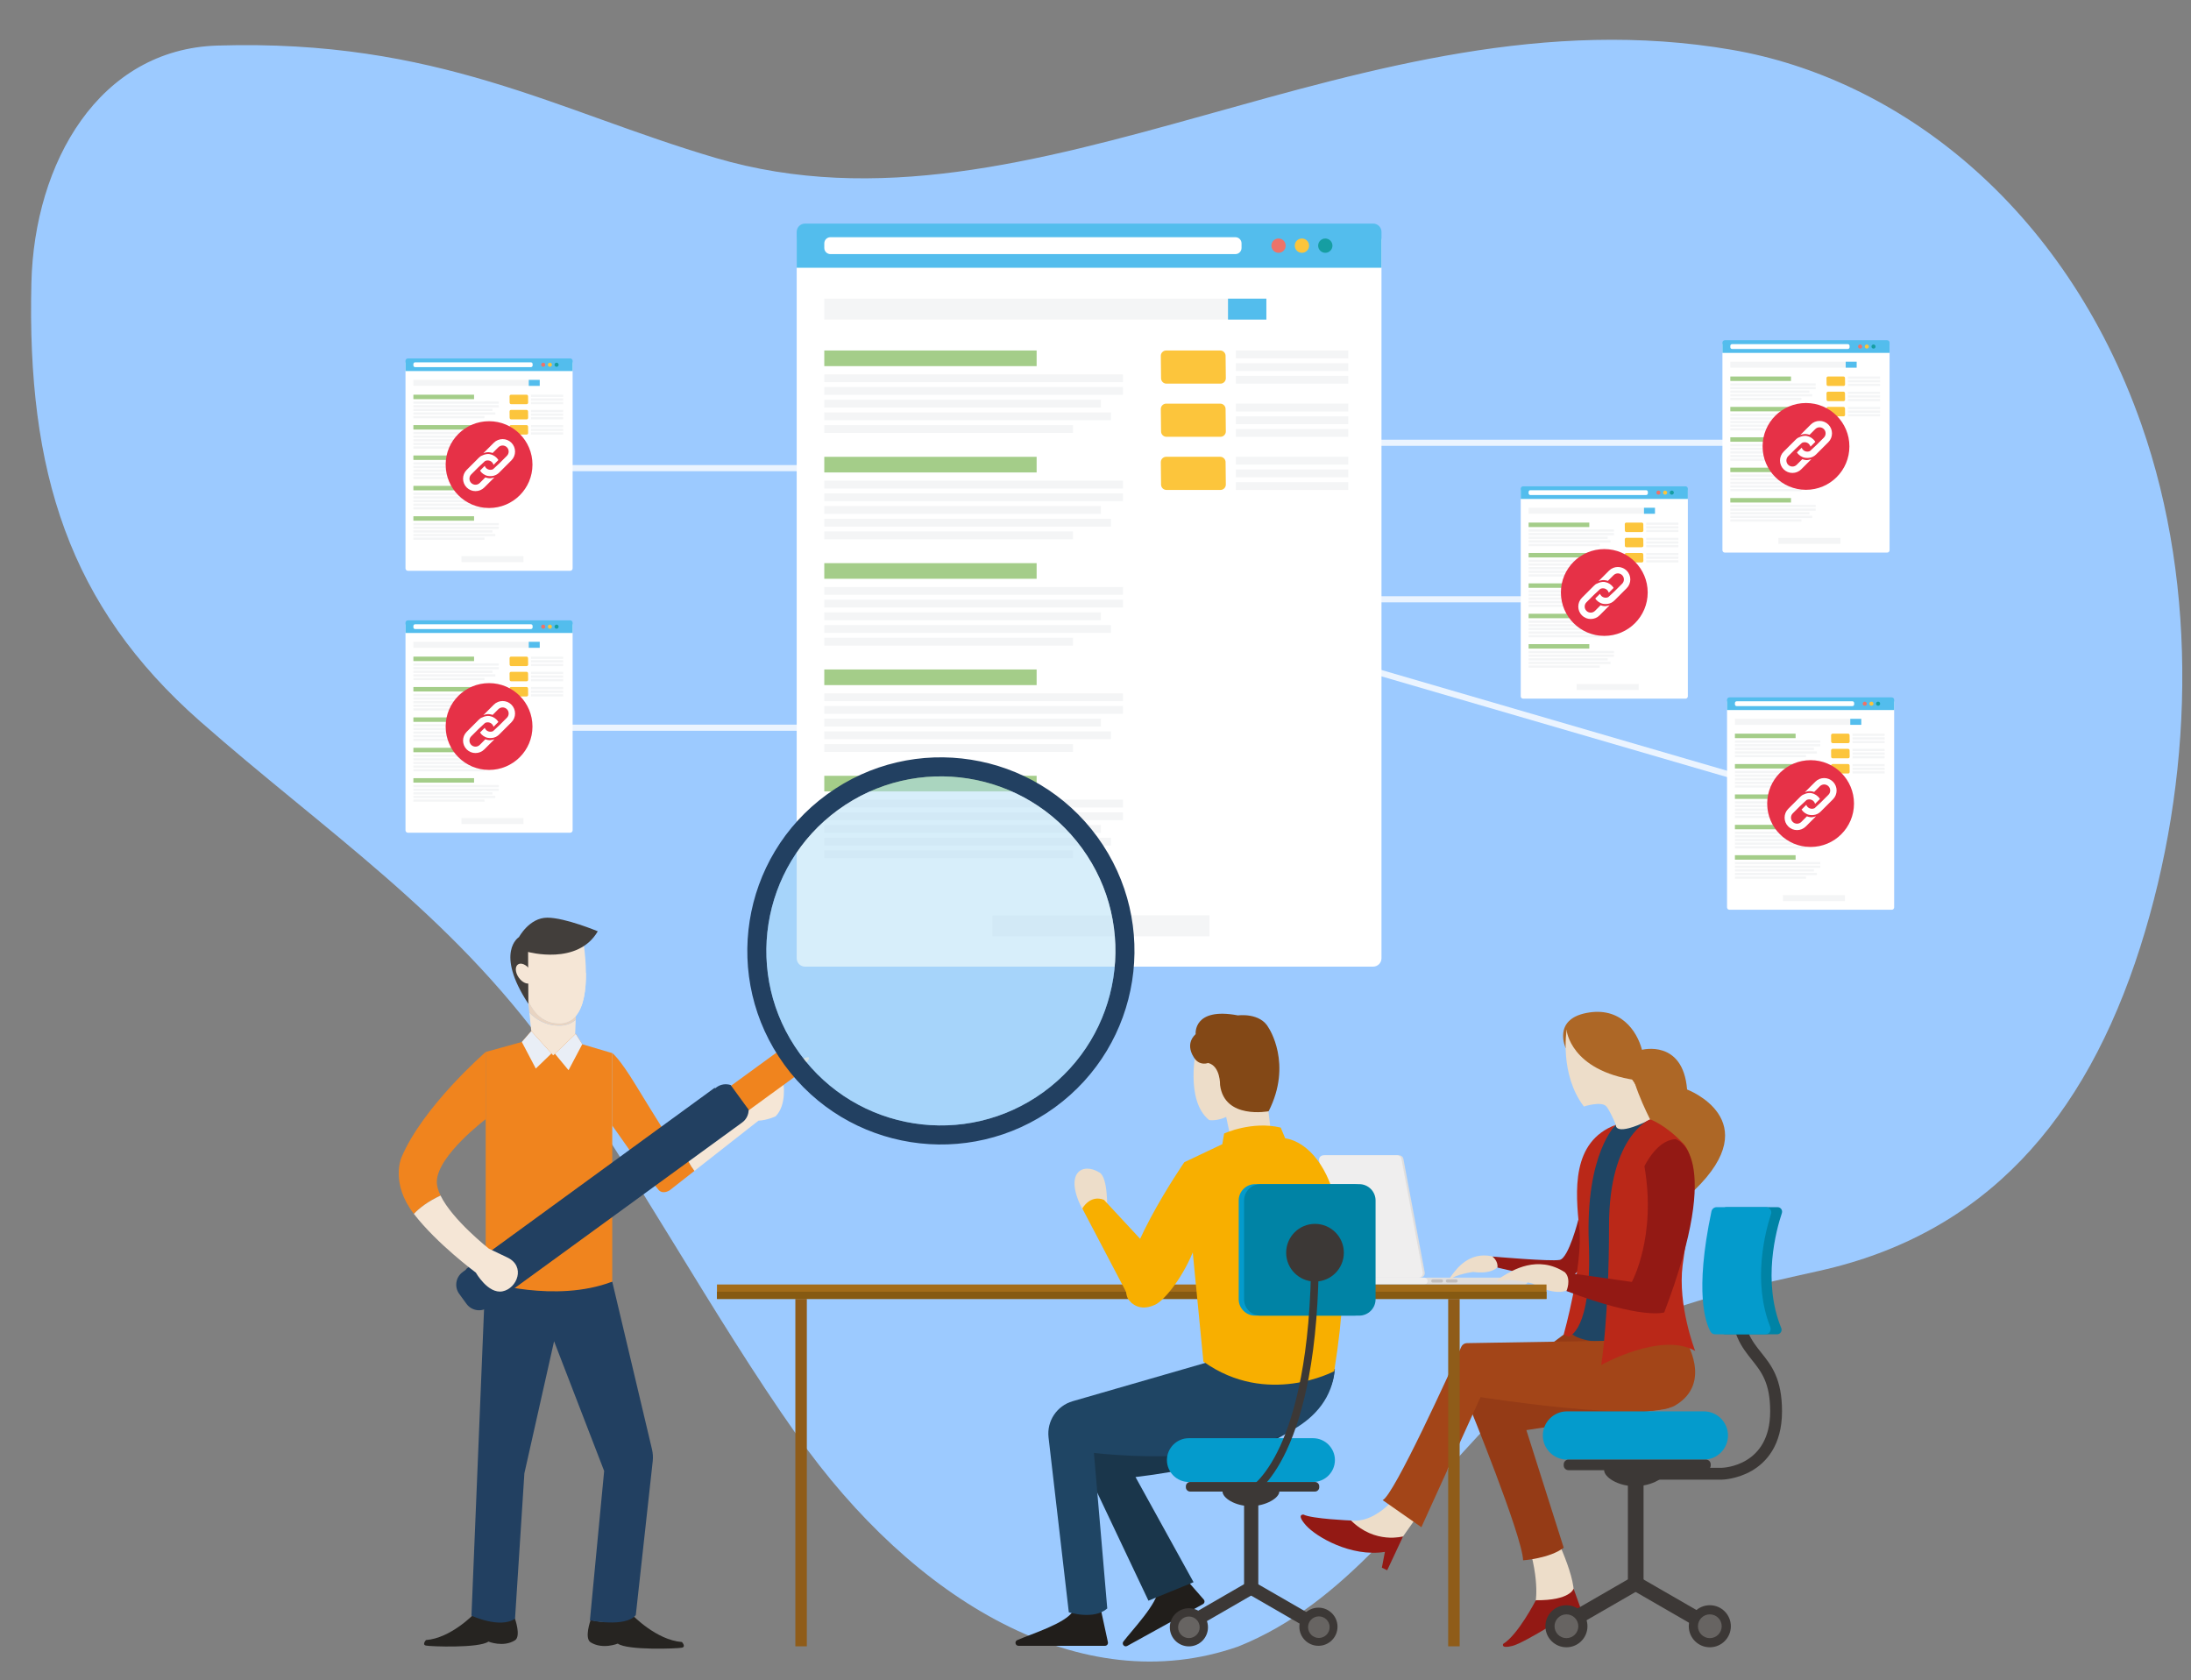 <?xml version="1.0" encoding="utf-8"?>
<!-- Generator: Adobe Illustrator 16.0.0, SVG Export Plug-In . SVG Version: 6.00 Build 0)  -->
<!DOCTYPE svg PUBLIC "-//W3C//DTD SVG 1.1//EN" "http://www.w3.org/Graphics/SVG/1.1/DTD/svg11.dtd">
<svg version="1.1" id="Calque_1" xmlns="http://www.w3.org/2000/svg" xmlns:xlink="http://www.w3.org/1999/xlink" x="0px" y="0px"
	 width="605px" height="464px" viewBox="0 0 605 464" enable-background="new 0 0 605 464" xml:space="preserve">
<rect x="0" y="0" width="605" height="464" fill="#808080" stroke="none"/>
<path fill="#9CCAFF" d="M220.051,396.313c-23.758-33.682-43.8-71.689-68.064-105.502c-27.602-38.463-62.479-61.487-96.72-91.619
	c-36.279-31.924-47.84-68.88-46.598-121.08C9.46,44.802,27.422,13.579,60.012,12.581c60.942-1.866,93.649,18.068,137.612,31.028
	c88.278,26.027,178.171-47.504,280.559-29.862c45.77,7.887,91.77,42.712,113.085,103.361c15.999,45.516,14.282,98.697-0.273,144.378
	c-15.256,47.878-42.845,79.268-88.69,89.455c-34.158,7.591-63.82,14.292-90.079,41.256c-22.305,22.906-40.563,50.562-70.309,62.468
	C298.641,469.838,252.212,441.906,220.051,396.313z"/>
<g>
	<g opacity="0.8">
		<g>
			<defs>
				<rect id="SVGID_1_" x="133.775" y="128.429" width="110.362" height="1.694"/>
			</defs>
			<clipPath id="SVGID_2_">
				<use xlink:href="#SVGID_1_"  overflow="visible"/>
			</clipPath>
			<rect x="133.775" y="128.429" clip-path="url(#SVGID_2_)" fill="#FFFFFF" width="110.361" height="1.694"/>
		</g>
	</g>
	<g opacity="0.8">
		<g>
			<defs>
				<rect id="SVGID_3_" x="133.775" y="200.104" width="110.362" height="1.695"/>
			</defs>
			<clipPath id="SVGID_4_">
				<use xlink:href="#SVGID_3_"  overflow="visible"/>
			</clipPath>
			<rect x="133.775" y="200.105" clip-path="url(#SVGID_4_)" fill="#FFFFFF" width="110.361" height="1.694"/>
		</g>
	</g>
	<g opacity="0.8">
		<g>
			<defs>
				<rect id="SVGID_5_" x="365.287" y="164.637" width="70.087" height="1.694"/>
			</defs>
			<clipPath id="SVGID_6_">
				<use xlink:href="#SVGID_5_"  overflow="visible"/>
			</clipPath>
			<rect x="365.287" y="164.637" clip-path="url(#SVGID_6_)" fill="#FFFFFF" width="70.086" height="1.694"/>
		</g>
	</g>
	<g opacity="0.8">
		<g>
			<polygon fill="#FFFFFF" points="501.806,221.849 373.34,184.401 373.669,182.74 502.134,220.187 			"/>
		</g>
	</g>
	<g opacity="0.8">
		<g>
			<defs>
				<rect id="SVGID_7_" x="365.287" y="121.424" width="132.133" height="1.694"/>
			</defs>
			<clipPath id="SVGID_8_">
				<use xlink:href="#SVGID_7_"  overflow="visible"/>
			</clipPath>
			<rect x="365.287" y="121.424" clip-path="url(#SVGID_8_)" fill="#FFFFFF" width="132.132" height="1.693"/>
		</g>
	</g>
	<path fill="#FFFFFF" d="M381.469,66.349V264.62c0,1.271-1.033,2.305-2.307,2.305H222.297c-1.273,0-2.307-1.034-2.307-2.305V66.349
		c0-1.274,1.034-2.307,2.307-2.307h156.865C380.436,64.042,381.469,65.075,381.469,66.349"/>
	<path fill="#53BDED" d="M381.469,64.042v9.894H219.99v-9.894c0-1.274,1.034-2.306,2.307-2.306h156.865
		C380.436,61.736,381.469,62.768,381.469,64.042"/>
	<path fill="#FFFFFF" d="M342.825,67.196v1.281c0,0.93-0.761,1.691-1.691,1.691H229.303c-0.93,0-1.691-0.761-1.691-1.691v-1.281
		c0-0.931,0.762-1.692,1.691-1.692h111.831C342.064,65.504,342.825,66.265,342.825,67.196"/>
	<path fill="#ED7369" d="M355.017,67.836c0,1.091-0.884,1.975-1.975,1.975s-1.976-0.884-1.976-1.975
		c0-1.092,0.885-1.976,1.976-1.976S355.017,66.745,355.017,67.836"/>
	<path fill="#FCC53C" d="M361.474,67.836c0,1.091-0.884,1.975-1.976,1.975s-1.976-0.884-1.976-1.975
		c0-1.092,0.884-1.976,1.976-1.976S361.474,66.745,361.474,67.836"/>
	<path fill="#169EA2" d="M367.931,67.836c0,1.091-0.884,1.975-1.976,1.975c-1.09,0-1.976-0.884-1.976-1.975
		c0-1.092,0.885-1.976,1.976-1.976C367.046,65.86,367.931,66.745,367.931,67.836"/>
	<rect x="227.611" y="82.472" fill="#F4F5F6" width="122.069" height="5.776"/>
	<rect x="274.033" y="252.769" fill="#F4F5F6" width="59.944" height="5.775"/>
	<rect x="227.611" y="96.785" fill="#A4CD89" width="58.635" height="4.316"/>
	<rect x="227.611" y="103.375" fill="#F4F5F6" width="82.458" height="2.159"/>
	<rect x="227.611" y="106.879" fill="#F4F5F6" width="82.458" height="2.157"/>
	<rect x="227.611" y="110.382" fill="#F4F5F6" width="76.393" height="2.159"/>
	<rect x="227.611" y="113.886" fill="#F4F5F6" width="79.154" height="2.159"/>
	<rect x="227.611" y="117.391" fill="#F4F5F6" width="68.677" height="2.158"/>
	<rect x="227.611" y="126.145" fill="#A4CD89" width="58.635" height="4.318"/>
	<rect x="227.611" y="132.735" fill="#F4F5F6" width="82.458" height="2.158"/>
	<rect x="227.611" y="136.239" fill="#F4F5F6" width="82.458" height="2.159"/>
	<rect x="227.611" y="139.743" fill="#F4F5F6" width="76.393" height="2.159"/>
	<rect x="227.611" y="143.247" fill="#F4F5F6" width="79.154" height="2.158"/>
	<rect x="227.611" y="146.75" fill="#F4F5F6" width="68.677" height="2.158"/>
	<rect x="227.611" y="155.506" fill="#A4CD89" width="58.635" height="4.316"/>
	<rect x="227.611" y="162.096" fill="#F4F5F6" width="82.458" height="2.158"/>
	<rect x="227.611" y="165.6" fill="#F4F5F6" width="82.458" height="2.159"/>
	<rect x="227.611" y="169.104" fill="#F4F5F6" width="76.393" height="2.158"/>
	<rect x="227.611" y="172.607" fill="#F4F5F6" width="79.154" height="2.158"/>
	<rect x="227.611" y="176.111" fill="#F4F5F6" width="68.677" height="2.158"/>
	<rect x="227.611" y="184.867" fill="#A4CD89" width="58.635" height="4.316"/>
	<rect x="227.611" y="191.457" fill="#F4F5F6" width="82.458" height="2.158"/>
	<rect x="227.611" y="194.96" fill="#F4F5F6" width="82.458" height="2.158"/>
	<rect x="227.611" y="198.464" fill="#F4F5F6" width="76.393" height="2.159"/>
	<rect x="227.611" y="201.968" fill="#F4F5F6" width="79.154" height="2.158"/>
	<rect x="227.611" y="205.472" fill="#F4F5F6" width="68.677" height="2.158"/>
	<rect x="227.611" y="214.228" fill="#A4CD89" width="58.635" height="4.316"/>
	<rect x="227.611" y="220.816" fill="#F4F5F6" width="82.458" height="2.159"/>
	<rect x="227.611" y="224.322" fill="#F4F5F6" width="82.458" height="2.157"/>
	<rect x="227.611" y="227.826" fill="#F4F5F6" width="76.393" height="2.156"/>
	<rect x="227.611" y="231.329" fill="#F4F5F6" width="79.154" height="2.158"/>
	<rect x="227.611" y="234.833" fill="#F4F5F6" width="68.677" height="2.158"/>
	<path fill="#F4F5F6" d="M349.681,88.249H227.611H349.681z"/>
	<rect x="339.089" y="82.472" fill="#53BDED" width="10.592" height="5.776"/>
	<rect x="341.253" y="96.785" fill="#F4F5F6" width="31.049" height="2.158"/>
	<rect x="341.253" y="100.289" fill="#F4F5F6" width="31.049" height="2.158"/>
	<rect x="341.253" y="103.793" fill="#F4F5F6" width="31.049" height="2.158"/>
	<path fill="#FCC53C" d="M337.007,105.938h-14.918c-0.819,0-1.483-0.664-1.483-1.484l-0.071-6.185c0-0.819,0.665-1.483,1.484-1.483
		h14.917c0.82,0,1.484,0.665,1.484,1.483l0.07,6.185C338.491,105.273,337.826,105.938,337.007,105.938"/>
	<rect x="341.253" y="111.461" fill="#F4F5F6" width="31.049" height="2.158"/>
	<rect x="341.253" y="114.965" fill="#F4F5F6" width="31.049" height="2.159"/>
	<rect x="341.253" y="118.469" fill="#F4F5F6" width="31.049" height="2.159"/>
	<path fill="#FCC53C" d="M337.007,120.614h-14.918c-0.819,0-1.483-0.665-1.483-1.483l-0.071-6.186c0-0.819,0.665-1.483,1.484-1.483
		h14.917c0.82,0,1.484,0.664,1.484,1.483l0.07,6.186C338.491,119.949,337.826,120.614,337.007,120.614"/>
	<rect x="341.253" y="126.138" fill="#F4F5F6" width="31.049" height="2.158"/>
	<rect x="341.253" y="129.642" fill="#F4F5F6" width="31.049" height="2.159"/>
	<rect x="341.253" y="133.146" fill="#F4F5F6" width="31.049" height="2.159"/>
	<path fill="#FCC53C" d="M337.007,135.291h-14.918c-0.819,0-1.483-0.665-1.483-1.484l-0.071-6.185c0-0.82,0.665-1.484,1.484-1.484
		h14.917c0.82,0,1.484,0.664,1.484,1.484l0.07,6.185C338.491,134.626,337.826,135.291,337.007,135.291"/>
	<path fill="#FFFFFF" d="M158.118,100.294v56.663c0,0.363-0.295,0.66-0.659,0.66h-44.83c-0.364,0-0.66-0.296-0.66-0.66v-56.663
		c0-0.364,0.296-0.659,0.66-0.659h44.83C157.823,99.635,158.118,99.93,158.118,100.294"/>
	<path fill="#53BDED" d="M158.118,99.635v2.828H111.97v-2.828c0-0.364,0.296-0.659,0.66-0.659h44.83
		C157.823,98.976,158.118,99.271,158.118,99.635"/>
	<path fill="#FFFFFF" d="M147.074,100.537v0.366c0,0.266-0.217,0.483-0.483,0.483h-31.958c-0.266,0-0.484-0.217-0.484-0.483v-0.366
		c0-0.266,0.218-0.484,0.484-0.484h31.958C146.857,100.053,147.074,100.271,147.074,100.537"/>
	<path fill="#ED7369" d="M150.559,100.719c0,0.313-0.252,0.565-0.564,0.565c-0.312,0-0.564-0.252-0.564-0.565
		c0-0.312,0.252-0.564,0.564-0.564C150.307,100.155,150.559,100.407,150.559,100.719"/>
	<path fill="#FCC53C" d="M152.404,100.719c0,0.313-0.253,0.565-0.564,0.565c-0.313,0-0.564-0.252-0.564-0.565
		c0-0.312,0.252-0.564,0.564-0.564C152.151,100.155,152.404,100.407,152.404,100.719"/>
	<path fill="#169EA2" d="M154.25,100.719c0,0.313-0.252,0.565-0.564,0.565s-0.564-0.252-0.564-0.565
		c0-0.312,0.252-0.564,0.564-0.564S154.25,100.407,154.25,100.719"/>
	<rect x="114.148" y="104.902" fill="#F4F5F6" width="34.886" height="1.651"/>
	<rect x="127.415" y="153.57" fill="#F4F5F6" width="17.132" height="1.651"/>
	<rect x="114.148" y="108.993" fill="#A4CD89" width="16.757" height="1.234"/>
	<rect x="114.148" y="110.876" fill="#F4F5F6" width="23.565" height="0.617"/>
	<rect x="114.148" y="111.877" fill="#F4F5F6" width="23.565" height="0.616"/>
	<rect x="114.148" y="112.878" fill="#F4F5F6" width="21.833" height="0.618"/>
	<rect x="114.148" y="113.88" fill="#F4F5F6" width="22.622" height="0.617"/>
	<rect x="114.148" y="114.881" fill="#F4F5F6" width="19.627" height="0.617"/>
	<rect x="114.148" y="117.383" fill="#A4CD89" width="16.757" height="1.234"/>
	<rect x="114.148" y="119.267" fill="#F4F5F6" width="23.565" height="0.617"/>
	<rect x="114.148" y="120.268" fill="#F4F5F6" width="23.565" height="0.616"/>
	<rect x="114.148" y="121.269" fill="#F4F5F6" width="21.833" height="0.618"/>
	<rect x="114.148" y="122.271" fill="#F4F5F6" width="22.622" height="0.617"/>
	<rect x="114.148" y="123.272" fill="#F4F5F6" width="19.627" height="0.617"/>
	<rect x="114.148" y="125.774" fill="#A4CD89" width="16.757" height="1.234"/>
	<rect x="114.148" y="127.658" fill="#F4F5F6" width="23.565" height="0.616"/>
	<rect x="114.148" y="128.659" fill="#F4F5F6" width="23.565" height="0.616"/>
	<rect x="114.148" y="129.66" fill="#F4F5F6" width="21.833" height="0.617"/>
	<rect x="114.148" y="130.662" fill="#F4F5F6" width="22.622" height="0.617"/>
	<rect x="114.148" y="131.663" fill="#F4F5F6" width="19.627" height="0.617"/>
	<rect x="114.148" y="134.165" fill="#A4CD89" width="16.757" height="1.234"/>
	<rect x="114.148" y="136.048" fill="#F4F5F6" width="23.565" height="0.617"/>
	<rect x="114.148" y="137.05" fill="#F4F5F6" width="23.565" height="0.617"/>
	<rect x="114.148" y="138.05" fill="#F4F5F6" width="21.833" height="0.618"/>
	<rect x="114.148" y="139.052" fill="#F4F5F6" width="22.622" height="0.617"/>
	<rect x="114.148" y="140.054" fill="#F4F5F6" width="19.627" height="0.617"/>
	<rect x="114.148" y="142.556" fill="#A4CD89" width="16.757" height="1.234"/>
	<rect x="114.148" y="144.439" fill="#F4F5F6" width="23.565" height="0.617"/>
	<rect x="114.148" y="145.441" fill="#F4F5F6" width="23.565" height="0.616"/>
	<rect x="114.148" y="146.441" fill="#F4F5F6" width="21.833" height="0.618"/>
	<rect x="114.148" y="147.443" fill="#F4F5F6" width="22.622" height="0.617"/>
	<rect x="114.148" y="148.444" fill="#F4F5F6" width="19.627" height="0.617"/>
	<path fill="#F4F5F6" d="M149.034,106.553h-34.886H149.034z"/>
	<rect x="146.007" y="104.902" fill="#53BDED" width="3.027" height="1.651"/>
	<rect x="146.625" y="108.993" fill="#F4F5F6" width="8.873" height="0.617"/>
	<rect x="146.625" y="109.994" fill="#F4F5F6" width="8.873" height="0.617"/>
	<rect x="146.625" y="110.995" fill="#F4F5F6" width="8.873" height="0.617"/>
	<path fill="#FCC53C" d="M145.412,111.608h-4.263c-0.234,0-0.424-0.19-0.424-0.424l-0.02-1.768c0-0.234,0.189-0.424,0.423-0.424
		h4.264c0.234,0,0.423,0.19,0.423,0.424l0.021,1.768C145.836,111.418,145.646,111.608,145.412,111.608"/>
	<rect x="146.625" y="113.187" fill="#F4F5F6" width="8.873" height="0.617"/>
	<rect x="146.625" y="114.188" fill="#F4F5F6" width="8.873" height="0.616"/>
	<rect x="146.625" y="115.19" fill="#F4F5F6" width="8.873" height="0.617"/>
	<path fill="#FCC53C" d="M145.412,115.803h-4.263c-0.234,0-0.424-0.19-0.424-0.424l-0.02-1.768c0-0.234,0.189-0.424,0.423-0.424
		h4.264c0.234,0,0.423,0.19,0.423,0.424l0.021,1.768C145.836,115.613,145.646,115.803,145.412,115.803"/>
	<rect x="146.625" y="117.381" fill="#F4F5F6" width="8.873" height="0.617"/>
	<rect x="146.625" y="118.383" fill="#F4F5F6" width="8.873" height="0.616"/>
	<rect x="146.625" y="119.384" fill="#F4F5F6" width="8.873" height="0.617"/>
	<path fill="#FCC53C" d="M145.412,119.997h-4.263c-0.234,0-0.424-0.19-0.424-0.424l-0.02-1.767c0-0.234,0.189-0.424,0.423-0.424
		h4.264c0.234,0,0.423,0.19,0.423,0.424l0.021,1.767C145.836,119.807,145.646,119.997,145.412,119.997"/>
	<path fill="#E63147" d="M147.03,128.296c0,6.62-5.366,11.986-11.985,11.986c-6.619,0-11.985-5.367-11.985-11.986
		c0-6.619,5.366-11.984,11.985-11.984C141.664,116.312,147.03,121.677,147.03,128.296"/>
	<path fill="#FFFFFF" d="M140.084,121.505c-0.411-0.166-0.847-0.25-1.293-0.25c-0.446,0-0.881,0.084-1.292,0.25
		c-0.429,0.173-0.812,0.427-1.139,0.754l-2.9,2.899c1.222-0.491,2.01-0.24,2.573-0.072l1.577-1.577c0.651-0.651,1.711-0.651,2.361,0
		c0.651,0.651,0.651,1.71,0,2.361l-1.995,1.995l-1.812,1.692c-0.625,0.313-1.409,0.209-1.93-0.312
		c-0.175-0.175-0.303-0.38-0.384-0.599l-1.307,1.308c0.127,0.194,0.274,0.375,0.44,0.542c0.328,0.326,0.71,0.58,1.138,0.752
		c0.115,0.046,0.232,0.086,0.35,0.12c0,0,1.68,0.474,2.974-0.529c0.142-0.104,0.276-0.218,0.401-0.343l3.375-3.375
		c0.328-0.328,0.581-0.71,0.753-1.138c0.167-0.412,0.25-0.847,0.25-1.293c0-0.446-0.084-0.881-0.25-1.293
		c-0.172-0.428-0.426-0.811-0.753-1.138C140.896,121.932,140.513,121.678,140.084,121.505 M135.966,125.625
		c-0.115-0.046-0.232-0.086-0.351-0.12c-1.353-0.504-2.974,0.53-2.974,0.53c-0.141,0.104-0.274,0.218-0.4,0.343l-3.375,3.375
		c-0.328,0.327-0.582,0.71-0.754,1.137c-0.165,0.412-0.25,0.847-0.25,1.293c0,0.447,0.085,0.882,0.25,1.293
		c0.173,0.428,0.426,0.811,0.754,1.139c0.327,0.327,0.709,0.58,1.138,0.753c0.412,0.166,0.846,0.25,1.293,0.25
		c0.446,0,0.881-0.084,1.293-0.25c0.428-0.173,0.811-0.426,1.138-0.753l2.808-2.808c-0.629,0.146-1.166,0.505-2.516,0.014
		l-1.543,1.542c-0.651,0.651-1.71,0.651-2.361,0c-0.65-0.651-0.65-1.71,0-2.361l1.995-1.995l1.812-1.691
		c0.625-0.313,1.408-0.209,1.93,0.311c0.211,0.213,0.355,0.469,0.429,0.74l1.334-1.334c-0.143-0.238-0.315-0.457-0.513-0.656
		C136.776,126.051,136.394,125.797,135.966,125.625"/>
	<path fill="#FFFFFF" d="M158.118,172.621v56.662c0,0.364-0.295,0.66-0.659,0.66h-44.83c-0.364,0-0.66-0.296-0.66-0.66v-56.662
		c0-0.365,0.296-0.66,0.66-0.66h44.83C157.823,171.961,158.118,172.256,158.118,172.621"/>
	<path fill="#53BDED" d="M158.118,171.961v2.827H111.97v-2.827c0-0.364,0.296-0.659,0.66-0.659h44.83
		C157.823,171.302,158.118,171.598,158.118,171.961"/>
	<path fill="#FFFFFF" d="M147.074,172.863v0.366c0,0.266-0.217,0.483-0.483,0.483h-31.958c-0.266,0-0.484-0.218-0.484-0.483v-0.366
		c0-0.266,0.218-0.483,0.484-0.483h31.958C146.857,172.379,147.074,172.597,147.074,172.863"/>
	<path fill="#ED7369" d="M150.559,173.046c0,0.312-0.252,0.565-0.564,0.565c-0.312,0-0.564-0.253-0.564-0.565
		s0.252-0.565,0.564-0.565C150.307,172.48,150.559,172.734,150.559,173.046"/>
	<path fill="#FCC53C" d="M152.404,173.046c0,0.312-0.253,0.565-0.564,0.565c-0.313,0-0.564-0.253-0.564-0.565
		s0.252-0.565,0.564-0.565C152.151,172.48,152.404,172.734,152.404,173.046"/>
	<path fill="#169EA2" d="M154.25,173.046c0,0.312-0.252,0.565-0.564,0.565s-0.564-0.253-0.564-0.565s0.252-0.565,0.564-0.565
		S154.25,172.734,154.25,173.046"/>
	<rect x="114.148" y="177.229" fill="#F4F5F6" width="34.886" height="1.651"/>
	<rect x="127.415" y="225.896" fill="#F4F5F6" width="17.132" height="1.651"/>
	<rect x="114.148" y="181.319" fill="#A4CD89" width="16.757" height="1.234"/>
	<rect x="114.148" y="183.202" fill="#F4F5F6" width="23.565" height="0.617"/>
	<rect x="114.148" y="184.204" fill="#F4F5F6" width="23.565" height="0.616"/>
	<rect x="114.148" y="185.205" fill="#F4F5F6" width="21.833" height="0.617"/>
	<rect x="114.148" y="186.206" fill="#F4F5F6" width="22.622" height="0.617"/>
	<rect x="114.148" y="187.208" fill="#F4F5F6" width="19.627" height="0.616"/>
	<rect x="114.148" y="189.71" fill="#A4CD89" width="16.757" height="1.234"/>
	<rect x="114.148" y="191.593" fill="#F4F5F6" width="23.565" height="0.617"/>
	<rect x="114.148" y="192.594" fill="#F4F5F6" width="23.565" height="0.617"/>
	<rect x="114.148" y="193.596" fill="#F4F5F6" width="21.833" height="0.617"/>
	<rect x="114.148" y="194.597" fill="#F4F5F6" width="22.622" height="0.617"/>
	<rect x="114.148" y="195.598" fill="#F4F5F6" width="19.627" height="0.617"/>
	<rect x="114.148" y="198.101" fill="#A4CD89" width="16.757" height="1.234"/>
	<rect x="114.148" y="199.983" fill="#F4F5F6" width="23.565" height="0.617"/>
	<rect x="114.148" y="200.985" fill="#F4F5F6" width="23.565" height="0.616"/>
	<rect x="114.148" y="201.986" fill="#F4F5F6" width="21.833" height="0.617"/>
	<rect x="114.148" y="202.987" fill="#F4F5F6" width="22.622" height="0.617"/>
	<rect x="114.148" y="203.989" fill="#F4F5F6" width="19.627" height="0.617"/>
	<rect x="114.148" y="206.491" fill="#A4CD89" width="16.757" height="1.234"/>
	<rect x="114.148" y="208.374" fill="#F4F5F6" width="23.565" height="0.617"/>
	<rect x="114.148" y="209.376" fill="#F4F5F6" width="23.565" height="0.616"/>
	<rect x="114.148" y="210.376" fill="#F4F5F6" width="21.833" height="0.618"/>
	<rect x="114.148" y="211.378" fill="#F4F5F6" width="22.622" height="0.617"/>
	<rect x="114.148" y="212.38" fill="#F4F5F6" width="19.627" height="0.617"/>
	<rect x="114.148" y="214.882" fill="#A4CD89" width="16.757" height="1.234"/>
	<rect x="114.148" y="216.765" fill="#F4F5F6" width="23.565" height="0.617"/>
	<rect x="114.148" y="217.768" fill="#F4F5F6" width="23.565" height="0.615"/>
	<rect x="114.148" y="218.768" fill="#F4F5F6" width="21.833" height="0.616"/>
	<rect x="114.148" y="219.769" fill="#F4F5F6" width="22.622" height="0.617"/>
	<rect x="114.148" y="220.771" fill="#F4F5F6" width="19.627" height="0.617"/>
	<path fill="#F4F5F6" d="M149.034,178.88h-34.886H149.034z"/>
	<rect x="146.007" y="177.229" fill="#53BDED" width="3.027" height="1.651"/>
	<rect x="146.625" y="181.319" fill="#F4F5F6" width="8.873" height="0.617"/>
	<rect x="146.625" y="182.32" fill="#F4F5F6" width="8.873" height="0.617"/>
	<rect x="146.625" y="183.322" fill="#F4F5F6" width="8.873" height="0.617"/>
	<path fill="#FCC53C" d="M145.412,183.935h-4.263c-0.234,0-0.424-0.19-0.424-0.424l-0.02-1.768c0-0.235,0.189-0.424,0.423-0.424
		h4.264c0.234,0,0.423,0.189,0.423,0.424l0.021,1.768C145.836,183.745,145.646,183.935,145.412,183.935"/>
	<rect x="146.625" y="185.513" fill="#F4F5F6" width="8.873" height="0.617"/>
	<rect x="146.625" y="186.515" fill="#F4F5F6" width="8.873" height="0.616"/>
	<rect x="146.625" y="187.516" fill="#F4F5F6" width="8.873" height="0.617"/>
	<path fill="#FCC53C" d="M145.412,188.129h-4.263c-0.234,0-0.424-0.19-0.424-0.424l-0.02-1.768c0-0.234,0.189-0.424,0.423-0.424
		h4.264c0.234,0,0.423,0.19,0.423,0.424l0.021,1.768C145.836,187.939,145.646,188.129,145.412,188.129"/>
	<rect x="146.625" y="189.707" fill="#F4F5F6" width="8.873" height="0.618"/>
	<rect x="146.625" y="190.708" fill="#F4F5F6" width="8.873" height="0.617"/>
	<rect x="146.625" y="191.71" fill="#F4F5F6" width="8.873" height="0.617"/>
	<path fill="#FCC53C" d="M145.412,192.323h-4.263c-0.234,0-0.424-0.189-0.424-0.424l-0.02-1.768c0-0.234,0.189-0.423,0.423-0.423
		h4.264c0.234,0,0.423,0.189,0.423,0.423l0.021,1.768C145.836,192.133,145.646,192.323,145.412,192.323"/>
	<path fill="#E63147" d="M147.03,200.623c0,6.619-5.366,11.985-11.985,11.985c-6.619,0-11.985-5.366-11.985-11.985
		c0-6.62,5.366-11.986,11.985-11.986C141.664,188.637,147.03,194.003,147.03,200.623"/>
	<path fill="#FFFFFF" d="M140.084,193.832c-0.411-0.167-0.847-0.25-1.293-0.25c-0.446,0-0.881,0.083-1.292,0.25
		c-0.429,0.172-0.812,0.426-1.139,0.754l-2.9,2.899c1.222-0.491,2.01-0.241,2.573-0.073l1.577-1.577c0.651-0.65,1.711-0.65,2.361,0
		c0.651,0.651,0.651,1.71,0,2.361l-1.995,1.995l-1.812,1.692c-0.625,0.314-1.409,0.209-1.93-0.312
		c-0.175-0.175-0.303-0.38-0.384-0.598l-1.307,1.308c0.127,0.194,0.274,0.374,0.44,0.541c0.328,0.327,0.71,0.581,1.138,0.753
		c0.115,0.046,0.232,0.086,0.35,0.12c0,0,1.68,0.473,2.974-0.53c0.142-0.103,0.276-0.217,0.401-0.343l3.375-3.375
		c0.328-0.328,0.581-0.71,0.753-1.138c0.167-0.413,0.25-0.847,0.25-1.293c0-0.447-0.084-0.881-0.25-1.293
		c-0.172-0.428-0.426-0.811-0.753-1.137C140.896,194.258,140.513,194.004,140.084,193.832 M135.966,197.951
		c-0.115-0.047-0.232-0.086-0.351-0.121c-1.353-0.503-2.974,0.53-2.974,0.53c-0.141,0.103-0.274,0.218-0.4,0.343l-3.375,3.375
		c-0.328,0.328-0.582,0.71-0.754,1.138c-0.165,0.412-0.25,0.847-0.25,1.292c0,0.447,0.085,0.882,0.25,1.293
		c0.173,0.429,0.426,0.812,0.754,1.139c0.327,0.328,0.709,0.581,1.138,0.753c0.412,0.166,0.846,0.25,1.293,0.25
		c0.446,0,0.881-0.084,1.293-0.25c0.428-0.173,0.811-0.426,1.138-0.753l2.808-2.809c-0.629,0.147-1.166,0.507-2.516,0.016
		l-1.543,1.542c-0.651,0.651-1.71,0.651-2.361,0c-0.65-0.65-0.65-1.71,0-2.362l1.995-1.995l1.812-1.691
		c0.625-0.314,1.408-0.21,1.93,0.311c0.211,0.212,0.355,0.469,0.429,0.739l1.334-1.334c-0.143-0.237-0.315-0.456-0.513-0.655
		C136.776,198.377,136.394,198.124,135.966,197.951"/>
	<path fill="#FFFFFF" d="M521.763,95.271v56.662c0,0.364-0.294,0.659-0.659,0.659h-44.83c-0.364,0-0.659-0.295-0.659-0.659V95.271
		c0-0.365,0.295-0.66,0.659-0.66h44.83C521.468,94.611,521.763,94.906,521.763,95.271"/>
	<path fill="#53BDED" d="M521.763,94.611v2.828h-46.147v-2.828c0-0.364,0.295-0.659,0.659-0.659h44.83
		C521.468,93.952,521.763,94.247,521.763,94.611"/>
	<path fill="#FFFFFF" d="M510.719,95.512v0.366c0,0.266-0.217,0.483-0.483,0.483h-31.96c-0.266,0-0.483-0.218-0.483-0.483v-0.366
		c0-0.266,0.217-0.483,0.483-0.483h31.96C510.501,95.029,510.719,95.247,510.719,95.512"/>
	<path fill="#ED7369" d="M514.204,95.695c0,0.312-0.253,0.564-0.564,0.564c-0.312,0-0.565-0.252-0.565-0.564
		c0-0.312,0.253-0.565,0.565-0.565C513.95,95.13,514.204,95.384,514.204,95.695"/>
	<path fill="#FCC53C" d="M516.049,95.695c0,0.312-0.253,0.564-0.565,0.564c-0.312,0-0.564-0.252-0.564-0.564
		c0-0.312,0.253-0.565,0.564-0.565C515.796,95.13,516.049,95.384,516.049,95.695"/>
	<path fill="#169EA2" d="M517.894,95.695c0,0.312-0.252,0.564-0.564,0.564s-0.565-0.252-0.565-0.564
		c0-0.312,0.253-0.565,0.565-0.565S517.894,95.384,517.894,95.695"/>
	<rect x="477.793" y="99.878" fill="#F4F5F6" width="34.885" height="1.651"/>
	<rect x="491.06" y="148.546" fill="#F4F5F6" width="17.131" height="1.65"/>
	<rect x="477.793" y="103.968" fill="#A4CD89" width="16.756" height="1.234"/>
	<rect x="477.793" y="105.852" fill="#F4F5F6" width="23.565" height="0.617"/>
	<rect x="477.793" y="106.853" fill="#F4F5F6" width="23.565" height="0.618"/>
	<rect x="477.793" y="107.854" fill="#F4F5F6" width="21.832" height="0.617"/>
	<rect x="477.793" y="108.855" fill="#F4F5F6" width="22.621" height="0.617"/>
	<rect x="477.793" y="109.857" fill="#F4F5F6" width="19.626" height="0.617"/>
	<rect x="477.793" y="112.359" fill="#A4CD89" width="16.756" height="1.234"/>
	<rect x="477.793" y="114.243" fill="#F4F5F6" width="23.565" height="0.617"/>
	<rect x="477.793" y="115.244" fill="#F4F5F6" width="23.565" height="0.618"/>
	<rect x="477.793" y="116.246" fill="#F4F5F6" width="21.832" height="0.617"/>
	<rect x="477.793" y="117.247" fill="#F4F5F6" width="22.621" height="0.617"/>
	<rect x="477.793" y="118.249" fill="#F4F5F6" width="19.626" height="0.617"/>
	<rect x="477.793" y="120.75" fill="#A4CD89" width="16.756" height="1.234"/>
	<rect x="477.793" y="122.633" fill="#F4F5F6" width="23.565" height="0.617"/>
	<rect x="477.793" y="123.634" fill="#F4F5F6" width="23.565" height="0.618"/>
	<rect x="477.793" y="124.636" fill="#F4F5F6" width="21.832" height="0.617"/>
	<rect x="477.793" y="125.637" fill="#F4F5F6" width="22.621" height="0.617"/>
	<rect x="477.793" y="126.639" fill="#F4F5F6" width="19.626" height="0.617"/>
	<rect x="477.793" y="129.141" fill="#A4CD89" width="16.756" height="1.234"/>
	<rect x="477.793" y="131.024" fill="#F4F5F6" width="23.565" height="0.617"/>
	<rect x="477.793" y="132.025" fill="#F4F5F6" width="23.565" height="0.618"/>
	<rect x="477.793" y="133.027" fill="#F4F5F6" width="21.832" height="0.617"/>
	<rect x="477.793" y="134.028" fill="#F4F5F6" width="22.621" height="0.616"/>
	<rect x="477.793" y="135.029" fill="#F4F5F6" width="19.626" height="0.617"/>
	<rect x="477.793" y="137.532" fill="#A4CD89" width="16.756" height="1.234"/>
	<rect x="477.793" y="139.415" fill="#F4F5F6" width="23.565" height="0.617"/>
	<rect x="477.793" y="140.417" fill="#F4F5F6" width="23.565" height="0.617"/>
	<rect x="477.793" y="141.418" fill="#F4F5F6" width="21.832" height="0.617"/>
	<rect x="477.793" y="142.42" fill="#F4F5F6" width="22.621" height="0.615"/>
	<rect x="477.793" y="143.42" fill="#F4F5F6" width="19.626" height="0.617"/>
	<path fill="#F4F5F6" d="M512.678,101.529h-34.885H512.678z"/>
	<rect x="509.651" y="99.878" fill="#53BDED" width="3.027" height="1.651"/>
	<rect x="510.27" y="103.968" fill="#F4F5F6" width="8.874" height="0.617"/>
	<rect x="510.27" y="104.97" fill="#F4F5F6" width="8.874" height="0.617"/>
	<rect x="510.27" y="105.972" fill="#F4F5F6" width="8.874" height="0.617"/>
	<path fill="#FCC53C" d="M509.057,106.584h-4.263c-0.234,0-0.424-0.19-0.424-0.424l-0.021-1.768c0-0.234,0.19-0.424,0.424-0.424
		h4.264c0.234,0,0.423,0.19,0.423,0.424l0.021,1.768C509.481,106.395,509.291,106.584,509.057,106.584"/>
	<rect x="510.27" y="108.163" fill="#F4F5F6" width="8.874" height="0.617"/>
	<rect x="510.27" y="109.165" fill="#F4F5F6" width="8.874" height="0.616"/>
	<rect x="510.27" y="110.166" fill="#F4F5F6" width="8.874" height="0.616"/>
	<path fill="#FCC53C" d="M509.057,110.779h-4.263c-0.234,0-0.424-0.19-0.424-0.424l-0.021-1.767c0-0.235,0.19-0.425,0.424-0.425
		h4.264c0.234,0,0.423,0.19,0.423,0.425l0.021,1.767C509.481,110.588,509.291,110.779,509.057,110.779"/>
	<rect x="510.27" y="112.357" fill="#F4F5F6" width="8.874" height="0.617"/>
	<rect x="510.27" y="113.358" fill="#F4F5F6" width="8.874" height="0.617"/>
	<rect x="510.27" y="114.36" fill="#F4F5F6" width="8.874" height="0.617"/>
	<path fill="#FCC53C" d="M509.057,114.973h-4.263c-0.234,0-0.424-0.189-0.424-0.423l-0.021-1.768c0-0.235,0.19-0.424,0.424-0.424
		h4.264c0.234,0,0.423,0.189,0.423,0.424l0.021,1.768C509.481,114.783,509.291,114.973,509.057,114.973"/>
	<path fill="#E63147" d="M510.674,123.272c0,6.62-5.366,11.986-11.986,11.986c-6.619,0-11.985-5.366-11.985-11.986
		c0-6.619,5.366-11.985,11.985-11.985C505.308,111.287,510.674,116.653,510.674,123.272"/>
	<path fill="#FFFFFF" d="M503.729,116.481c-0.412-0.166-0.847-0.25-1.293-0.25s-0.882,0.084-1.293,0.25
		c-0.428,0.173-0.811,0.426-1.138,0.754l-2.899,2.899c1.221-0.491,2.009-0.24,2.573-0.072l1.577-1.578
		c0.651-0.651,1.71-0.65,2.362,0c0.65,0.651,0.65,1.711,0,2.361l-1.996,1.995l-1.811,1.692c-0.626,0.313-1.409,0.21-1.93-0.311
		c-0.176-0.176-0.303-0.38-0.384-0.599l-1.308,1.308c0.127,0.194,0.275,0.375,0.441,0.541c0.327,0.327,0.71,0.581,1.138,0.753
		c0.114,0.047,0.232,0.086,0.35,0.119c0,0,1.679,0.474,2.974-0.529c0.141-0.104,0.275-0.218,0.4-0.344l3.375-3.375
		c0.327-0.327,0.581-0.709,0.753-1.138c0.167-0.412,0.25-0.847,0.25-1.293c0-0.446-0.084-0.881-0.25-1.292
		c-0.172-0.428-0.426-0.812-0.753-1.138C504.54,116.908,504.157,116.654,503.729,116.481 M499.61,120.601
		c-0.115-0.046-0.232-0.086-0.35-0.12c-1.352-0.503-2.974,0.531-2.974,0.531c-0.142,0.103-0.275,0.217-0.4,0.343l-3.375,3.375
		c-0.327,0.327-0.581,0.71-0.753,1.138c-0.167,0.412-0.251,0.847-0.251,1.293c0,0.447,0.084,0.882,0.251,1.293
		c0.173,0.428,0.426,0.811,0.753,1.138c0.328,0.328,0.71,0.582,1.138,0.753c0.412,0.166,0.847,0.25,1.293,0.25
		s0.882-0.084,1.293-0.25c0.429-0.172,0.812-0.426,1.138-0.753l2.809-2.808c-0.63,0.146-1.167,0.505-2.516,0.015l-1.543,1.542
		c-0.651,0.651-1.71,0.651-2.361,0s-0.651-1.71,0-2.361l1.995-1.996l1.813-1.691c0.625-0.314,1.408-0.21,1.929,0.312
		c0.213,0.212,0.356,0.468,0.43,0.74l1.334-1.334c-0.142-0.237-0.314-0.458-0.513-0.656
		C500.421,121.026,500.039,120.773,499.61,120.601"/>
	<path fill="#FFFFFF" d="M523.032,193.895v56.662c0,0.364-0.295,0.66-0.659,0.66h-44.83c-0.364,0-0.659-0.296-0.659-0.66v-56.662
		c0-0.364,0.295-0.659,0.659-0.659h44.83C522.737,193.235,523.032,193.53,523.032,193.895"/>
	<path fill="#53BDED" d="M523.032,193.235v2.827h-46.148v-2.827c0-0.365,0.295-0.66,0.659-0.66h44.83
		C522.737,192.576,523.032,192.871,523.032,193.235"/>
	<path fill="#FFFFFF" d="M511.988,194.136v0.367c0,0.266-0.218,0.483-0.483,0.483h-31.959c-0.266,0-0.483-0.217-0.483-0.483v-0.367
		c0-0.266,0.217-0.483,0.483-0.483h31.959C511.771,193.653,511.988,193.871,511.988,194.136"/>
	<path fill="#ED7369" d="M515.473,194.319c0,0.312-0.253,0.564-0.565,0.564s-0.564-0.252-0.564-0.564
		c0-0.313,0.253-0.565,0.564-0.565S515.473,194.007,515.473,194.319"/>
	<path fill="#FCC53C" d="M517.318,194.319c0,0.312-0.253,0.564-0.565,0.564c-0.312,0-0.564-0.252-0.564-0.564
		c0-0.313,0.252-0.565,0.564-0.565C517.065,193.754,517.318,194.007,517.318,194.319"/>
	<path fill="#169EA2" d="M519.164,194.319c0,0.312-0.253,0.564-0.565,0.564c-0.312,0-0.564-0.252-0.564-0.564
		c0-0.313,0.253-0.565,0.564-0.565C518.911,193.754,519.164,194.007,519.164,194.319"/>
	<rect x="479.063" y="198.502" fill="#F4F5F6" width="34.885" height="1.651"/>
	<rect x="492.328" y="247.17" fill="#F4F5F6" width="17.131" height="1.651"/>
	<rect x="479.063" y="202.593" fill="#A4CD89" width="16.757" height="1.234"/>
	<rect x="479.063" y="204.476" fill="#F4F5F6" width="23.564" height="0.617"/>
	<rect x="479.063" y="205.477" fill="#F4F5F6" width="23.564" height="0.617"/>
	<rect x="479.063" y="206.478" fill="#F4F5F6" width="21.832" height="0.617"/>
	<rect x="479.063" y="207.48" fill="#F4F5F6" width="22.621" height="0.617"/>
	<rect x="479.063" y="208.481" fill="#F4F5F6" width="19.626" height="0.617"/>
	<rect x="479.063" y="210.984" fill="#A4CD89" width="16.757" height="1.233"/>
	<rect x="479.063" y="212.867" fill="#F4F5F6" width="23.564" height="0.616"/>
	<rect x="479.063" y="213.868" fill="#F4F5F6" width="23.564" height="0.617"/>
	<rect x="479.063" y="214.869" fill="#F4F5F6" width="21.832" height="0.617"/>
	<rect x="479.063" y="215.871" fill="#F4F5F6" width="22.621" height="0.617"/>
	<rect x="479.063" y="216.872" fill="#F4F5F6" width="19.626" height="0.617"/>
	<rect x="479.063" y="219.374" fill="#A4CD89" width="16.757" height="1.235"/>
	<rect x="479.063" y="221.258" fill="#F4F5F6" width="23.564" height="0.616"/>
	<rect x="479.063" y="222.258" fill="#F4F5F6" width="23.564" height="0.616"/>
	<rect x="479.063" y="223.259" fill="#F4F5F6" width="21.832" height="0.618"/>
	<rect x="479.063" y="224.261" fill="#F4F5F6" width="22.621" height="0.618"/>
	<rect x="479.063" y="225.263" fill="#F4F5F6" width="19.626" height="0.618"/>
	<rect x="479.063" y="227.765" fill="#A4CD89" width="16.757" height="1.235"/>
	<rect x="479.063" y="229.648" fill="#F4F5F6" width="23.564" height="0.617"/>
	<rect x="479.063" y="230.649" fill="#F4F5F6" width="23.564" height="0.617"/>
	<rect x="479.063" y="231.649" fill="#F4F5F6" width="21.832" height="0.618"/>
	<rect x="479.063" y="232.651" fill="#F4F5F6" width="22.621" height="0.617"/>
	<rect x="479.063" y="233.653" fill="#F4F5F6" width="19.626" height="0.617"/>
	<rect x="479.063" y="236.156" fill="#A4CD89" width="16.757" height="1.235"/>
	<rect x="479.063" y="238.04" fill="#F4F5F6" width="23.564" height="0.616"/>
	<rect x="479.063" y="239.042" fill="#F4F5F6" width="23.564" height="0.614"/>
	<rect x="479.063" y="240.041" fill="#F4F5F6" width="21.832" height="0.617"/>
	<rect x="479.063" y="241.042" fill="#F4F5F6" width="22.621" height="0.617"/>
	<rect x="479.063" y="242.044" fill="#F4F5F6" width="19.626" height="0.617"/>
	<path fill="#F4F5F6" d="M513.948,200.153h-34.885H513.948z"/>
	<rect x="510.92" y="198.502" fill="#53BDED" width="3.028" height="1.651"/>
	<rect x="511.539" y="202.593" fill="#F4F5F6" width="8.874" height="0.617"/>
	<rect x="511.539" y="203.594" fill="#F4F5F6" width="8.874" height="0.617"/>
	<rect x="511.539" y="204.595" fill="#F4F5F6" width="8.874" height="0.616"/>
	<path fill="#FCC53C" d="M510.326,205.208h-4.264c-0.234,0-0.424-0.189-0.424-0.423l-0.021-1.768c0-0.234,0.189-0.424,0.424-0.424
		h4.263c0.234,0,0.423,0.189,0.423,0.424l0.021,1.768C510.75,205.019,510.56,205.208,510.326,205.208"/>
	<rect x="511.539" y="206.787" fill="#F4F5F6" width="8.874" height="0.617"/>
	<rect x="511.539" y="207.788" fill="#F4F5F6" width="8.874" height="0.617"/>
	<rect x="511.539" y="208.79" fill="#F4F5F6" width="8.874" height="0.617"/>
	<path fill="#FCC53C" d="M510.326,209.402h-4.264c-0.234,0-0.424-0.19-0.424-0.424l-0.021-1.768c0-0.234,0.189-0.424,0.424-0.424
		h4.263c0.234,0,0.423,0.19,0.423,0.424l0.021,1.768C510.75,209.212,510.56,209.402,510.326,209.402"/>
	<rect x="511.539" y="210.98" fill="#F4F5F6" width="8.874" height="0.617"/>
	<rect x="511.539" y="211.982" fill="#F4F5F6" width="8.874" height="0.616"/>
	<rect x="511.539" y="212.983" fill="#F4F5F6" width="8.874" height="0.617"/>
	<path fill="#FCC53C" d="M510.326,213.597h-4.264c-0.234,0-0.424-0.189-0.424-0.424l-0.021-1.768c0-0.234,0.189-0.424,0.424-0.424
		h4.263c0.234,0,0.423,0.19,0.423,0.424l0.021,1.768C510.75,213.407,510.56,213.597,510.326,213.597"/>
	<path fill="#E63147" d="M511.944,221.897c0,6.618-5.367,11.984-11.986,11.984c-6.619,0-11.985-5.366-11.985-11.984
		c0-6.62,5.367-11.987,11.985-11.987C506.577,209.91,511.944,215.277,511.944,221.897"/>
	<path fill="#FFFFFF" d="M504.998,215.105c-0.411-0.166-0.846-0.251-1.293-0.251c-0.445,0-0.881,0.085-1.293,0.251
		c-0.428,0.173-0.811,0.425-1.137,0.753l-2.9,2.9c1.221-0.492,2.009-0.241,2.573-0.072l1.577-1.578c0.651-0.651,1.711-0.65,2.361,0
		c0.652,0.65,0.652,1.71,0,2.362l-1.995,1.994l-1.811,1.692c-0.626,0.313-1.409,0.209-1.93-0.313
		c-0.175-0.175-0.303-0.379-0.384-0.598l-1.307,1.308c0.127,0.193,0.274,0.373,0.441,0.54c0.327,0.328,0.71,0.581,1.138,0.753
		c0.115,0.047,0.232,0.087,0.351,0.12c0,0,1.679,0.474,2.973-0.529c0.142-0.104,0.275-0.219,0.401-0.345l3.375-3.375
		c0.327-0.327,0.581-0.709,0.753-1.138c0.166-0.411,0.25-0.846,0.25-1.293c0-0.446-0.085-0.881-0.25-1.293
		c-0.173-0.428-0.427-0.811-0.753-1.138C505.809,215.531,505.426,215.278,504.998,215.105 M500.88,219.226
		c-0.116-0.048-0.232-0.088-0.35-0.122c-1.353-0.503-2.974,0.531-2.974,0.531c-0.142,0.104-0.275,0.218-0.401,0.343l-3.375,3.375
		c-0.328,0.327-0.581,0.709-0.753,1.139c-0.166,0.411-0.25,0.846-0.25,1.292s0.084,0.88,0.25,1.293
		c0.173,0.428,0.426,0.812,0.753,1.138c0.327,0.328,0.71,0.58,1.139,0.754c0.411,0.166,0.847,0.25,1.293,0.25
		c0.446,0,0.881-0.084,1.293-0.25c0.429-0.174,0.81-0.426,1.138-0.754l2.808-2.809c-0.629,0.148-1.166,0.507-2.515,0.015
		l-1.543,1.543c-0.651,0.651-1.711,0.651-2.362,0c-0.651-0.65-0.651-1.709,0-2.361l1.995-1.995l1.812-1.692
		c0.625-0.313,1.408-0.209,1.93,0.313c0.213,0.212,0.356,0.468,0.43,0.739l1.334-1.335c-0.143-0.236-0.314-0.456-0.513-0.654
		C501.69,219.65,501.307,219.397,500.88,219.226"/>
	<path fill="#FFFFFF" d="M466.066,135.608v56.663c0,0.364-0.295,0.659-0.659,0.659h-44.83c-0.364,0-0.659-0.295-0.659-0.659v-56.663
		c0-0.364,0.295-0.659,0.659-0.659h44.83C465.771,134.949,466.066,135.244,466.066,135.608"/>
	<path fill="#53BDED" d="M466.066,134.949v2.827h-46.148v-2.827c0-0.365,0.295-0.659,0.659-0.659h44.83
		C465.771,134.29,466.066,134.584,466.066,134.949"/>
	<path fill="#FFFFFF" d="M455.022,135.851v0.366c0,0.266-0.217,0.483-0.483,0.483H422.58c-0.266,0-0.483-0.217-0.483-0.483v-0.366
		c0-0.266,0.218-0.484,0.483-0.484h31.959C454.806,135.366,455.022,135.584,455.022,135.851"/>
	<path fill="#ED7369" d="M458.507,136.033c0,0.312-0.253,0.564-0.564,0.564c-0.312,0-0.564-0.253-0.564-0.564
		c0-0.313,0.252-0.565,0.564-0.565C458.254,135.468,458.507,135.721,458.507,136.033"/>
	<path fill="#FCC53C" d="M460.353,136.033c0,0.312-0.253,0.564-0.564,0.564c-0.312,0-0.565-0.253-0.565-0.564
		c0-0.313,0.253-0.565,0.565-0.565C460.099,135.468,460.353,135.721,460.353,136.033"/>
	<path fill="#169EA2" d="M462.198,136.033c0,0.312-0.253,0.564-0.565,0.564c-0.312,0-0.564-0.253-0.564-0.564
		c0-0.313,0.253-0.565,0.564-0.565C461.945,135.468,462.198,135.721,462.198,136.033"/>
	<rect x="422.097" y="140.216" fill="#F4F5F6" width="34.885" height="1.651"/>
	<rect x="435.363" y="188.884" fill="#F4F5F6" width="17.131" height="1.651"/>
	<rect x="422.097" y="144.307" fill="#A4CD89" width="16.757" height="1.233"/>
	<rect x="422.097" y="146.189" fill="#F4F5F6" width="23.565" height="0.617"/>
	<rect x="422.097" y="147.19" fill="#F4F5F6" width="23.565" height="0.617"/>
	<rect x="422.097" y="148.192" fill="#F4F5F6" width="21.833" height="0.617"/>
	<rect x="422.097" y="149.193" fill="#F4F5F6" width="22.621" height="0.617"/>
	<rect x="422.097" y="150.195" fill="#F4F5F6" width="19.626" height="0.617"/>
	<rect x="422.097" y="152.697" fill="#A4CD89" width="16.757" height="1.234"/>
	<rect x="422.097" y="154.58" fill="#F4F5F6" width="23.565" height="0.617"/>
	<rect x="422.097" y="155.581" fill="#F4F5F6" width="23.565" height="0.617"/>
	<rect x="422.097" y="156.583" fill="#F4F5F6" width="21.833" height="0.618"/>
	<rect x="422.097" y="157.584" fill="#F4F5F6" width="22.621" height="0.617"/>
	<rect x="422.097" y="158.586" fill="#F4F5F6" width="19.626" height="0.617"/>
	<rect x="422.097" y="161.088" fill="#A4CD89" width="16.757" height="1.233"/>
	<rect x="422.097" y="162.971" fill="#F4F5F6" width="23.565" height="0.617"/>
	<rect x="422.097" y="163.972" fill="#F4F5F6" width="23.565" height="0.617"/>
	<rect x="422.097" y="164.974" fill="#F4F5F6" width="21.833" height="0.617"/>
	<rect x="422.097" y="165.975" fill="#F4F5F6" width="22.621" height="0.617"/>
	<rect x="422.097" y="166.977" fill="#F4F5F6" width="19.626" height="0.616"/>
	<rect x="422.097" y="169.479" fill="#A4CD89" width="16.757" height="1.233"/>
	<rect x="422.097" y="171.362" fill="#F4F5F6" width="23.565" height="0.617"/>
	<rect x="422.097" y="172.364" fill="#F4F5F6" width="23.565" height="0.616"/>
	<rect x="422.097" y="173.364" fill="#F4F5F6" width="21.833" height="0.618"/>
	<rect x="422.097" y="174.366" fill="#F4F5F6" width="22.621" height="0.617"/>
	<rect x="422.097" y="175.367" fill="#F4F5F6" width="19.626" height="0.617"/>
	<rect x="422.097" y="177.87" fill="#A4CD89" width="16.757" height="1.234"/>
	<rect x="422.097" y="179.752" fill="#F4F5F6" width="23.565" height="0.617"/>
	<rect x="422.097" y="180.753" fill="#F4F5F6" width="23.565" height="0.617"/>
	<rect x="422.097" y="181.755" fill="#F4F5F6" width="21.833" height="0.617"/>
	<rect x="422.097" y="182.756" fill="#F4F5F6" width="22.621" height="0.617"/>
	<rect x="422.097" y="183.758" fill="#F4F5F6" width="19.626" height="0.617"/>
	<path fill="#F4F5F6" d="M456.982,141.867h-34.885H456.982z"/>
	<rect x="453.955" y="140.216" fill="#53BDED" width="3.027" height="1.651"/>
	<rect x="454.574" y="144.307" fill="#F4F5F6" width="8.873" height="0.617"/>
	<rect x="454.574" y="145.308" fill="#F4F5F6" width="8.873" height="0.617"/>
	<rect x="454.574" y="146.309" fill="#F4F5F6" width="8.873" height="0.617"/>
	<path fill="#FCC53C" d="M453.36,146.922h-4.264c-0.234,0-0.424-0.19-0.424-0.424l-0.021-1.768c0-0.235,0.19-0.424,0.424-0.424
		h4.263c0.234,0,0.424,0.189,0.424,0.424l0.02,1.768C453.784,146.732,453.594,146.922,453.36,146.922"/>
	<rect x="454.574" y="148.5" fill="#F4F5F6" width="8.873" height="0.617"/>
	<rect x="454.574" y="149.501" fill="#F4F5F6" width="8.873" height="0.617"/>
	<rect x="454.574" y="150.503" fill="#F4F5F6" width="8.873" height="0.617"/>
	<path fill="#FCC53C" d="M453.36,151.116h-4.264c-0.234,0-0.424-0.189-0.424-0.423l-0.021-1.768c0-0.235,0.19-0.424,0.424-0.424
		h4.263c0.234,0,0.424,0.189,0.424,0.424l0.02,1.768C453.784,150.927,453.594,151.116,453.36,151.116"/>
	<rect x="454.574" y="152.695" fill="#F4F5F6" width="8.873" height="0.617"/>
	<rect x="454.574" y="153.696" fill="#F4F5F6" width="8.873" height="0.616"/>
	<rect x="454.574" y="154.698" fill="#F4F5F6" width="8.873" height="0.616"/>
	<path fill="#FCC53C" d="M453.36,155.311h-4.264c-0.234,0-0.424-0.189-0.424-0.424l-0.021-1.768c0-0.234,0.19-0.424,0.424-0.424
		h4.263c0.234,0,0.424,0.19,0.424,0.424l0.02,1.768C453.784,155.121,453.594,155.311,453.36,155.311"/>
	<path fill="#E63147" d="M454.978,163.61c0,6.62-5.366,11.986-11.985,11.986c-6.619,0-11.985-5.366-11.985-11.986
		c0-6.619,5.366-11.986,11.985-11.986C449.612,151.624,454.978,156.991,454.978,163.61"/>
	<path fill="#FFFFFF" d="M448.033,156.819c-0.412-0.167-0.847-0.25-1.293-0.25c-0.446,0-0.881,0.083-1.293,0.25
		c-0.428,0.173-0.811,0.426-1.137,0.753l-2.9,2.9c1.222-0.491,2.009-0.241,2.574-0.072l1.577-1.577c0.651-0.651,1.711-0.651,2.361,0
		c0.652,0.651,0.652,1.711,0,2.361l-1.995,1.995l-1.811,1.692c-0.625,0.313-1.409,0.208-1.93-0.313
		c-0.175-0.174-0.303-0.379-0.383-0.598l-1.308,1.307c0.127,0.195,0.274,0.375,0.441,0.542c0.327,0.326,0.71,0.58,1.138,0.752
		c0.114,0.046,0.232,0.087,0.35,0.121c0,0,1.679,0.472,2.974-0.53c0.141-0.103,0.275-0.218,0.4-0.344l3.375-3.375
		c0.327-0.327,0.581-0.709,0.753-1.138c0.167-0.412,0.251-0.847,0.251-1.293s-0.084-0.881-0.251-1.293
		c-0.173-0.427-0.426-0.811-0.753-1.138C448.843,157.246,448.46,156.992,448.033,156.819 M443.914,160.938
		c-0.115-0.047-0.232-0.086-0.351-0.12c-1.352-0.503-2.973,0.53-2.973,0.53c-0.142,0.104-0.275,0.218-0.401,0.344l-3.375,3.375
		c-0.327,0.328-0.58,0.711-0.753,1.138c-0.166,0.413-0.25,0.848-0.25,1.293c0,0.447,0.083,0.882,0.25,1.293
		c0.173,0.428,0.427,0.811,0.753,1.139c0.327,0.327,0.71,0.58,1.139,0.753c0.412,0.167,0.846,0.25,1.293,0.25
		c0.446,0,0.881-0.084,1.293-0.25c0.428-0.173,0.811-0.426,1.138-0.753l2.808-2.808c-0.629,0.146-1.167,0.505-2.516,0.014
		l-1.543,1.543c-0.65,0.651-1.711,0.651-2.362,0c-0.65-0.651-0.65-1.71,0-2.362l1.995-1.995l1.812-1.691
		c0.626-0.313,1.409-0.209,1.93,0.312c0.213,0.212,0.356,0.468,0.43,0.739l1.334-1.334c-0.143-0.237-0.313-0.456-0.513-0.655
		C444.725,161.365,444.342,161.11,443.914,160.938"/>
</g>
<g>
	<path fill="#DFDEDE" d="M420.952,354.699h-26.864c-0.521,0-0.948-0.428-0.948-0.947c0-0.521,0.427-0.948,0.948-0.948h26.864
		c0.521,0,0.947,0.428,0.947,0.948C421.898,354.271,421.472,354.699,420.952,354.699"/>
	<path fill="#DFDEDE" d="M393.405,351.341l-5.881-31.315c-0.11-0.585-0.619-1.006-1.213-1.006h-20.317
		c-0.771,0-1.354,0.699-1.214,1.459l5.805,31.315c0.108,0.585,0.619,1.01,1.214,1.01h20.394
		C392.964,352.804,393.547,352.101,393.405,351.341"/>
	<path fill="#EFEEEE" d="M392.865,351.341l-5.881-31.315c-0.11-0.585-0.619-1.006-1.213-1.006h-20.317
		c-0.772,0-1.354,0.699-1.215,1.459l5.805,31.315c0.108,0.585,0.62,1.01,1.215,1.01h20.394
		C392.424,352.804,393.008,352.101,392.865,351.341"/>
	<path fill="#EFEEEE" d="M393.318,354.699h-22.222c-0.476,0-0.864-0.39-0.864-0.864v-0.165c0-0.477,0.388-0.866,0.864-0.866h22.222
		c0.475,0,0.865,0.39,0.865,0.866v0.165C394.183,354.31,393.793,354.699,393.318,354.699"/>
	<path fill="#C1BEBE" d="M398.017,354.165h-2.375c-0.243,0-0.441-0.197-0.441-0.44c0-0.241,0.198-0.44,0.441-0.44h2.375
		c0.243,0,0.441,0.199,0.441,0.44C398.458,353.968,398.26,354.165,398.017,354.165"/>
	<path fill="#C1BEBE" d="M402.062,354.165h-2.376c-0.242,0-0.441-0.197-0.441-0.44c0-0.241,0.199-0.44,0.441-0.44h2.376
		c0.242,0,0.44,0.199,0.44,0.44C402.502,353.968,402.304,354.165,402.062,354.165"/>
	<path fill="#EDDDC9" d="M385.063,413.775c0,0-5.484,6.87-11.994,6.101c0,0-0.666,3.844,3.69,4.612c4.357,0.769,10.508,0,10.508,0
		l5.792-8.2L385.063,413.775z"/>
	<path fill="#931914" d="M373.068,419.876c0,0-10.917-0.461-13.121-1.64c0,0-2.153-0.207,0.666,2.971
		c2.819,3.178,12.439,8.817,21.801,7.331l-0.838,4.356l1.469,0.718l4.386-9.359C387.432,424.253,379.732,426.487,373.068,419.876"/>
	<path fill="#AD6726" d="M432.319,289.367c0,0-3.652-7.807,5.733-9.648c9.385-1.843,13.947,4.91,15.35,10.174
		c0,0,11.315-2.983,12.455,10.963c0,0,22.191,8.334,2.018,27.805l-15.613-4.681l-8.683-27.247l-8.42-5.876L432.319,289.367z"/>
	<path fill="#EDDDC9" d="M432.585,284.467c0,0-1.987,12.203,4.77,21.08c0,0,4.901-1.591,6.227,0
		c0.663,0.795,1.807,3.063,2.602,5.051c0,0-1.529,0.646-1.507,0.832c0.155,1.386,0.167,1.268,0.167,1.268l11.457-2.331
		c0,0-5.432-9.988-6.094-16.61c-0.662-6.626-2.649-12.322-8.612-11.462C435.632,283.156,432.585,284.467,432.585,284.467"/>
	<path fill="#AD6726" d="M440.827,287.34c0,0,9.525,7.968,12.761,15.995l3.954-6.769l-8.357-8.867l-7.759-4.014L440.827,287.34z"/>
	<path fill="#AD6726" d="M432.585,284.467c0,0,0.995,11.104,18.974,13.783l-0.705-11.634l-4.794-4.583l-5.233-1.056l-5.449,0.915
		L432.585,284.467z"/>
	<path fill="#3C3836" d="M475.429,408.59h-23.843v-3.27h23.811c0.667-0.017,13.402-0.56,13.402-15.589
		c0-7.876-2.443-10.939-5.032-14.183c-2.86-3.586-5.817-7.291-5.817-16.539h3.271c0,8.104,2.479,11.21,5.103,14.499
		c2.825,3.539,5.746,7.202,5.746,16.223c0,9.543-4.525,14.181-8.322,16.39c-4.076,2.371-8.133,2.467-8.304,2.469H475.429z"/>
	<path fill="#EDDDC9" d="M429.194,423.444c0,0,7.917,15.922,4.524,18.835c-3.556,3.055-9.824,0.853-9.824,0.853
		s1.609-6.152-2.272-17.983L429.194,423.444z"/>
	<path fill="#953B16" d="M433.718,367.081l-28.088,21.005c0,0,14.691,35.953,14.948,42.781c0,0,7.342-0.517,11.209-3.479
		l-10.307-32.474l39.306-6.104l-1.421-16.188l-8.505-6.574L433.718,367.081z"/>
	<path fill="#EDDDC9" d="M413.678,349.72c0,0-1.382,2.229-6.884,1.517c0,0-4.845,0.61-6.391,2.129c0,0-0.457-0.019,0.641-1.439
		c1.097-1.42,4.521-6.316,10.809-5.04l2.717,1.009L413.678,349.72z"/>
	<path fill="#931914" d="M412.107,346.981c0,0,1.632,1.21,1.38,3.04c0,0,17.001,4.099,18.714,3.829
		c1.713-0.27,11.323-11.178,11.323-11.178l-7.682-5.905c0,0-2.684,10.658-5.168,11.143
		C428.192,348.398,412.107,346.981,412.107,346.981"/>
	<path fill="#1F4564" d="M446.183,310.598c0,0-0.597,3.525,9.351-1.351l7.403,11.875c0,0-2.369,27.328-1.316,32.74
		c1.053,5.415,3.685,16.026,3.685,16.026s-27.103,3.248-31.576-1.84l3.859-21.508l-0.526-20.681l3.07-9.385L446.183,310.598z"/>
	<path fill="#BA2818" d="M446.173,310.598c0,0-8.421,7.856-7.456,32.565c0.965,24.71-5.613,25.938-5.613,25.938l-1.316-0.613
		c0,0,5.351-19.066,4.298-29.268C435.033,329.018,433.806,315.247,446.173,310.598"/>
	<path fill="#EDDDC9" d="M433.105,356.117c0,0-3.024,2.213-9.935-1.673c0,0-6.749-1.781-9.61-0.594c0,0-0.594-0.27,1.619-1.566
		c2.214-1.297,9.37-5.955,17.022-0.897l3.063,2.787L433.105,356.117z"/>
	<path fill="#A34518" d="M465.294,369.889l-60.253,1.003c-0.662,0.01-1.257,0.403-1.529,1.005
		c-2.861,6.348-18.676,41.177-21.721,42.347l10.696,7.475l16.326-35.915c0,0,45.528,7.178,53.776,2.283
		C473.099,381.844,465.294,369.889,465.294,369.889"/>
	<path fill="#931914" d="M424.096,441.887c0,0-4.935,9.577-9.005,12.038c0,0-0.853,1.419,2.556,0.567
		c3.407-0.852,16.983-9.563,16.983-9.563l2.392,4.704l1.166-0.686l-3.676-10.265C434.511,438.684,433.656,441.981,424.096,441.887"
		/>
	<path fill="#BA2818" d="M455.638,309.095c0,0-11.339,4.396-11.339,29.372c0,24.976-2.146,38.461-2.146,38.461
		s16.521-9.295,25.935-3.883c0,0-4.89-12.564-3.46-23.7c1.43-11.135,5.184-28.29,0.168-33.581
		C459.78,310.472,455.638,309.095,455.638,309.095"/>
	<path fill="#931914" d="M462.669,314.582c0,0,13.801,3.298-3.125,47.827c0,0-5.99,2.084-26.996-5.902c0,0,1.389-3.124-0.347-5.12
		l18.401,2.603c0,0,6.858-12.412,3.472-31.941C454.075,322.048,457.461,314.756,462.669,314.582"/>
	<path fill="#3C3836" d="M460.229,405.972c0,1.901-3.995,4.425-8.768,4.425c-4.772,0-8.517-2.523-8.517-4.425
		s3.744-2.458,8.517-2.458C456.234,403.514,460.229,404.07,460.229,405.972"/>
	<path fill="#049BCC" d="M470.488,403.055h-37.804c-3.663,0-6.662-2.997-6.662-6.663c0-3.663,2.999-6.66,6.662-6.66h37.804
		c3.664,0,6.662,2.997,6.662,6.66C477.15,400.058,474.152,403.055,470.488,403.055"/>
	<path fill="#3C3836" d="M471.073,405.972h-37.979c-0.718,0-1.306-0.588-1.306-1.306v-0.307c0-0.718,0.588-1.305,1.306-1.305h37.979
		c0.717,0,1.306,0.587,1.306,1.305v0.307C472.378,405.384,471.79,405.972,471.073,405.972"/>
	<path fill="#3C3836" d="M451.669,439.463v-0.249c-1.19,0-2.163-0.973-2.163-2.163v-27.463c0-1.19,0.973-2.162,2.163-2.162
		c1.189,0,2.163,0.972,2.163,2.162v27.463C453.832,438.241,452.858,439.463,451.669,439.463"/>
	<path fill="#3C3836" d="M468.353,449.234l-16.928-9.771c-0.97-0.559-1.304-1.81-0.745-2.779c0.56-0.966,1.81-1.302,2.778-0.743
		l16.929,9.775c0.969,0.56,1.304,1.808,0.744,2.776C470.571,449.462,469.321,449.795,468.353,449.234"/>
	<path fill="#3C3836" d="M434.938,449.234l16.929-9.771c0.968-0.559,1.302-1.81,0.743-2.779c-0.558-0.966-1.809-1.302-2.777-0.743
		l-16.929,9.775c-0.968,0.56-1.304,1.808-0.744,2.776C432.719,449.462,433.969,449.795,434.938,449.234"/>
	<path fill="#3C3836" d="M477.938,449.072c0,3.206-2.599,5.806-5.805,5.806c-3.207,0-5.806-2.6-5.806-5.806
		c0-3.207,2.599-5.806,5.806-5.806C475.339,443.267,477.938,445.865,477.938,449.072"/>
	<path fill="#676462" d="M475.416,449.072c0,1.813-1.47,3.28-3.283,3.28c-1.813,0-3.283-1.468-3.283-3.28
		c0-1.813,1.469-3.284,3.283-3.284C473.946,445.788,475.416,447.259,475.416,449.072"/>
	<path fill="#3C3836" d="M438.343,449.072c0,3.206-2.599,5.806-5.805,5.806c-3.206,0-5.805-2.6-5.805-5.806
		c0-3.207,2.6-5.806,5.805-5.806C435.744,443.267,438.343,445.865,438.343,449.072"/>
	<path fill="#676462" d="M435.82,449.072c0,1.813-1.47,3.28-3.283,3.28s-3.282-1.468-3.282-3.28c0-1.813,1.47-3.284,3.282-3.284
		S435.82,447.259,435.82,449.072"/>
	<path fill="#0083A5" d="M492.027,334.989c-1.583,4.735-5.433,18.876-0.168,31.747c0.335,0.821-0.27,1.721-1.156,1.721h-14.319
		c-0.437,0-0.843-0.226-1.067-0.602c-1.271-2.119-4.685-10.417,0.208-33.521c0.123-0.576,0.632-0.992,1.223-0.992h14.096
		C491.697,333.343,492.298,334.181,492.027,334.989"/>
	<path fill="#049BCC" d="M489.032,335.259c-1.618,4.943-5.192,18.626-0.199,31.183c0.384,0.967-0.316,2.016-1.354,2.016H473.6
		c-0.521,0-1.005-0.274-1.264-0.728c-1.318-2.305-4.502-10.682,0.247-33.222c0.143-0.678,0.74-1.165,1.432-1.165h13.627
		C488.636,333.343,489.341,334.313,489.032,335.259"/>
	<rect x="197.979" y="354.699" fill="#A36C19" width="229.06" height="3.99"/>
	<rect x="197.979" y="356.692" fill="#865A12" width="229.06" height="1.997"/>
	<rect x="219.622" y="358.689" fill="#8F5C19" width="3.169" height="95.927"/>
	<rect x="399.887" y="358.689" fill="#8F5C19" width="3.169" height="95.927"/>
	<path fill="#262421" d="M163.096,447.322c0,0,7.272,2.07,11.545-1.327c0,0,6.591,6.909,13.654,7.431c0,0,1.221,1.308,0,1.568
		c-1.221,0.264-15.084,0.786-17.7-1.132c0,0-4.167,1.715-7.5-0.348C161.269,452.382,163.096,447.322,163.096,447.322"/>
	<path fill="#262421" d="M142.178,446.936c0,0-7.084,2.019-11.247-1.294c0,0-6.42,6.729-13.301,7.239c0,0-1.189,1.273,0,1.529
		c1.189,0.255,14.694,0.766,17.243-1.105c0,0,4.06,1.673,7.305-0.339C143.959,451.862,142.178,446.936,142.178,446.936"/>
	<path fill="#224061" d="M134.117,350.492l-3.932,95.651c0,0,7.879,3.688,12.03,0.847l2.581-40.142l8.2-36.479l13.829,35.825
		l-3.932,41.236c0,0,9.782,2.065,12.668-1.436l4.675-42.502c0.12-1.104,0.05-2.221-0.206-3.302l-10.972-46.281
		C169.058,353.91,144.006,358.137,134.117,350.492"/>
	<path fill="#F5E6D6" d="M154.755,283.212c1.659-0.037,3.052-0.646,4.217-1.586l-0.45,11.487h-10.92l-1.439-13.488
		C147.925,281.466,150.709,283.31,154.755,283.212"/>
	<path fill="#F8ECD6" d="M159.325,272.58l-0.311,7.946c-1.083,1.281-2.557,2.058-4.536,2.058c-4.552,0-7.183-3.02-8.702-6.585
		l-0.419-3.924L159.325,272.58z"/>
	<path fill="#F5E6D6" d="M159.014,280.526c-1.083,1.281-2.557,2.058-4.536,2.058c-4.552,0-7.183-3.02-8.702-6.585
		c-2.188-5.141-2.069-11.409-2.069-11.409l1.883-1.789l3.503-3.326l11.658-1.431c0,0,1.009,5.119,1.047,10.68
		C161.83,273.171,161.239,277.901,159.014,280.526"/>
	<path fill="#E8D4C2" d="M159.014,280.526l-0.042,1.1c-1.165,0.939-2.558,1.549-4.217,1.586c-4.046,0.098-6.83-1.746-8.592-3.587
		l-0.387-3.626c1.52,3.565,4.15,6.585,8.702,6.585C156.457,282.584,157.931,281.808,159.014,280.526"/>
	<path fill="#F5E6D6" d="M159.014,280.526c-1.083,1.281-2.557,2.058-4.536,2.058c-4.552,0-7.183-3.02-8.702-6.585
		c-2.188-5.141-2.069-11.409-2.069-11.409l1.883-1.789l16.208,5.923C161.83,273.171,161.239,277.901,159.014,280.526"/>
	<path fill="#423E3B" d="M145.819,262.868c0,0,13.734,3.812,19.243-5.699c0,0-8.975-3.762-13.937-3.762
		c-4.962,0-7.809,5.351-7.809,5.351s-6.818,4.128,2.587,18.452L145.819,262.868z"/>
	<path fill="#F5E6D6" d="M146.35,267.761c0.984,1.395,1.084,3.017,0.227,3.621c-0.859,0.604-2.352-0.035-3.335-1.43
		c-0.983-1.396-1.084-3.017-0.226-3.622C143.875,265.726,145.367,266.366,146.35,267.761"/>
	<path fill="#F0841E" d="M146.705,284.706l-2.614,3.023l-9.975,2.76v63.421c0,0,19.196,6.021,34.941,0v-63.105l-8.28-2.446
		l-1.805-2.888l-6.221,5.959L146.705,284.706z"/>
	<path fill="#F0841E" d="M191.775,323.312l-6.818,5.345c0,0-1.768,1.262-3.031,0c-1.262-1.262-12.87-17.863-12.87-17.863v-19.991
		c0,0,1.803,1.118,6.58,8.972c4.774,7.853,9.781,15.749,9.781,15.749l2.418-1.379C188.323,316.73,189.402,320.159,191.775,323.312"
		/>
	<path fill="#F0841E" d="M134.117,290.49v18.565c0,0-13.256,9.98-13.492,17.132c-0.042,1.216,0.349,2.555,1.021,3.943
		c-3.584,1.7-5.886,3.493-7.362,5.072c-0.035-0.047-0.068-0.091-0.104-0.137c-6.364-8.329-3.379-15.322-3.379-15.322
		C116.694,305.599,134.117,290.49,134.117,290.49"/>
	<path fill="#F5E6D6" d="M216.322,299.128c0,0,0.986,5.994-2.159,9.14c0,0-2.387,1.104-4.73,1.194l-17.658,13.85
		c-2.373-3.152-3.452-6.581-3.939-9.168l16.316-9.319c0,0,2.387-9.968,9.23-7.485c0,0,9.115-6.179,9.965-5.326
		C224.197,292.861,216.322,299.128,216.322,299.128"/>
	
		<rect x="205.68" y="287.76" transform="matrix(0.589 0.808 -0.808 0.589 328.033 -46.663)" fill="#F0841E" width="8.361" height="22.36"/>
	<path fill="#224061" d="M303.025,231.129c-17.372-23.868-50.803-29.133-74.67-11.76c-23.868,17.373-29.133,50.802-11.761,74.671
		c17.373,23.866,50.803,29.132,74.671,11.759C315.132,288.427,320.397,254.998,303.025,231.129 M220.847,290.943
		c-15.663-21.519-10.915-51.661,10.603-67.321c21.519-15.663,51.66-10.915,67.322,10.603c15.663,21.519,10.915,51.66-10.603,67.323
		C266.65,317.209,236.509,312.463,220.847,290.943"/>
	<g opacity="0.5">
		<g>
			<path fill="#AFDEF5" d="M288.169,301.548c-21.518,15.661-51.66,10.915-67.322-10.604c-15.663-21.519-10.915-51.661,10.603-67.321
				c21.519-15.663,51.66-10.915,67.322,10.603C314.435,255.743,309.687,285.885,288.169,301.548"/>
		</g>
	</g>
	<path fill="#224061" d="M204.955,309.946l-70.131,51.046c-1.914,1.395-4.619,0.97-6.01-0.943l-2.014-2.768
		c-1.392-1.913-0.965-4.618,0.948-6.01l70.131-51.047c1.161-0.844,2.61-1.02,3.883-0.601l4.958,6.813
		C206.728,307.776,206.115,309.104,204.955,309.946"/>
	
		<rect x="123.934" y="324.525" transform="matrix(0.808 -0.589 0.589 0.808 -162.643 161.247)" fill="#224061" width="85.029" height="12.026"/>
	<path fill="#F5E6D6" d="M138.776,356.586c-4.011,0.798-7.387-5.174-7.387-5.174s-10.726-7.931-17.104-16.209
		c1.477-1.579,3.778-3.372,7.362-5.072c3.289,6.775,13.358,14.679,13.358,14.679l5.108,2.438
		C145.22,349.684,142.787,355.788,138.776,356.586"/>
	<polygon fill="#E9EEF6" points="152.273,290.899 147.951,295.073 144.091,287.729 146.705,284.706 	"/>
	<polygon fill="#E9EEF6" points="153.228,290.976 156.992,295.525 160.777,288.358 158.973,285.471 	"/>
	<path fill="#EDDDC9" d="M305.702,334.04c0,0,0.343-8.763-2.07-10.251c-4.86-2.995-9.978,0.169-4.687,10.251H305.702z"/>
	<path fill="#211E1B" d="M304.021,444.648l1.907,8.826c0.112,0.514-0.28,0.997-0.805,0.997h-23.891
		c-0.891,0-1.149-1.218-0.333-1.576c3.867-1.698,13.313-4.609,15.341-7.934c0.136-0.225,0.368-0.373,0.629-0.396l6.272-0.565
		C303.556,443.967,303.934,444.242,304.021,444.648"/>
	<path fill="#211E1B" d="M326.459,434.894l5.936,6.805c0.345,0.396,0.238,1.009-0.223,1.261l-20.914,11.549
		c-0.78,0.432-1.595-0.511-1.054-1.22c2.564-3.356,9.427-10.469,9.595-14.361c0.012-0.261,0.144-0.502,0.361-0.647l5.218-3.526
		C325.722,434.519,326.186,434.578,326.459,434.894"/>
	<path fill="#1A364B" d="M368.409,378.64c0,0,0.916,22.567-54.863,29.23l16.026,29.031l-12.451,5.108l-17.658-37.263l-1.084-7.71
		L368.409,378.64z"/>
	<path fill="#1F4564" d="M335.213,375.66l-39.021,11.271c-4.365,1.263-7.18,5.494-6.657,10.005l5.593,48.275
		c0,0,6.934,2.222,10.618-1.057l-3.684-42.948c0,0,63.629,8.025,66.547-23.138L335.213,375.66z"/>
	<path fill="#EDDDC9" d="M330.371,289.359c0,0-3.299,14.486,3.515,19.937c0,0,2.09,0.359,4.703-0.86l1.465,6.887l11.116-0.86
		l-2.725-22.379l-5.379-7.603h-8.177L330.371,289.359z"/>
	<path fill="#834816" d="M330.156,292.657c0,0-3.442-3.872,0-7.101c0,0-0.789-7.53,11.691-5.164c0,0,6.167-0.86,8.463,3.441
		c0,0,6.669,9.898,0,23.023c0,0-12.193,2.366-13.412-7.241c0,0,0.144-5.225-3.299-6.093
		C333.599,293.523,331.662,294.307,330.156,292.657"/>
	<path fill="#3C3836" d="M353.256,411.88c0,1.724-3.625,4.015-7.955,4.015s-7.727-2.291-7.727-4.015
		c0-1.727,3.396-2.231,7.727-2.231S353.256,410.153,353.256,411.88"/>
	<path fill="#049BCC" d="M362.565,409.232h-34.299c-3.324,0-6.044-2.719-6.044-6.043c0-3.325,2.72-6.046,6.044-6.046h34.299
		c3.324,0,6.044,2.721,6.044,6.046C368.609,406.514,365.889,409.232,362.565,409.232"/>
	<path fill="#3C3836" d="M363.096,411.88h-34.459c-0.651,0-1.185-0.534-1.185-1.185v-0.278c0-0.65,0.534-1.185,1.185-1.185h34.459
		c0.651,0,1.185,0.534,1.185,1.185v0.278C364.28,411.346,363.747,411.88,363.096,411.88"/>
	<path fill="#3C3836" d="M345.49,440.441L345.49,440.441c-1.079,0-1.962-0.883-1.962-1.965v-23.315c0-1.079,0.884-1.962,1.962-1.962
		c1.079,0,1.963,0.883,1.963,1.962v23.315C347.453,439.559,346.569,440.441,345.49,440.441"/>
	<path fill="#3C3836" d="M360.628,449.356l-15.359-8.869c-0.879-0.508-1.183-1.642-0.676-2.521c0.508-0.878,1.642-1.181,2.521-0.674
		l15.359,8.866c0.879,0.507,1.183,1.643,0.675,2.521C362.641,449.56,361.507,449.86,360.628,449.356"/>
	<path fill="#3C3836" d="M330.309,449.356l15.36-8.869c0.878-0.508,1.183-1.642,0.676-2.521c-0.508-0.878-1.642-1.181-2.521-0.674
		l-15.359,8.866c-0.879,0.507-1.183,1.643-0.675,2.521C328.297,449.56,329.431,449.86,330.309,449.356"/>
	<path fill="#3C3836" d="M369.325,449.204c0,2.908-2.358,5.268-5.268,5.268s-5.267-2.359-5.267-5.268
		c0-2.909,2.358-5.267,5.267-5.267S369.325,446.295,369.325,449.204"/>
	<path fill="#676462" d="M367.155,449.324c0,1.644-1.333,2.977-2.979,2.977c-1.645,0-2.978-1.333-2.978-2.977
		c0-1.646,1.333-2.979,2.978-2.979C365.821,446.345,367.155,447.678,367.155,449.324"/>
	<path fill="#3C3836" d="M333.556,449.361c0,2.909-2.358,5.267-5.268,5.267c-2.909,0-5.268-2.357-5.268-5.267
		c0-2.908,2.359-5.269,5.268-5.269C331.198,444.093,333.556,446.453,333.556,449.361"/>
	<path fill="#676462" d="M331.268,449.361c0,1.644-1.334,2.978-2.979,2.978s-2.979-1.334-2.979-2.978
		c0-1.646,1.333-2.979,2.979-2.979S331.268,447.715,331.268,449.361"/>
	<path fill="#F8AF00" d="M337.515,315.956l0.5-2.946c0,0,7.602-3.542,15.621-1.646l1.253,2.984c0,0,23.663,1.404,13.52,64.292
		c0,0-18.461,9.941-36.109-2.639c0,0-4.463-45.219-5.274-55.066L337.515,315.956z"/>
	<path fill="#F8AF00" d="M327.025,320.935c0,0-19.628,28.487-15.644,37.527c0,0,2.241,4.288,7.555,1.84
		C324.251,357.849,340.065,333.965,327.025,320.935"/>
	<path fill="#049BCC" d="M373.843,363.295h-27.289c-2.48,0-4.51-2.029-4.51-4.508v-27.291c0-2.479,2.03-4.509,4.51-4.509h27.289
		c2.48,0,4.509,2.029,4.509,4.509v27.291C378.352,361.266,376.323,363.295,373.843,363.295"/>
	<path fill="#0083A5" d="M375.327,363.295h-27.29c-2.48,0-4.509-2.029-4.509-4.508v-27.291c0-2.479,2.029-4.509,4.509-4.509h27.29
		c2.48,0,4.509,2.029,4.509,4.509v27.291C379.836,361.266,377.807,363.295,375.327,363.295"/>
	<path fill="#3C3836" d="M371.076,345.923c0,4.396-3.566,7.964-7.964,7.964c-4.399,0-7.965-3.567-7.965-7.964
		c0-4.399,3.566-7.965,7.965-7.965C367.51,337.958,371.076,341.523,371.076,345.923"/>
	<path fill="#3C3836" d="M345.904,412.814l-0.489-0.935l-0.495-0.932c0.043-0.023,4.308-2.41,8.534-11.542
		c3.924-8.481,8.602-24.644,8.602-53.483h2.111c0,13-0.936,24.583-2.783,34.424c-1.484,7.911-3.558,14.731-6.165,20.27
		C350.695,410.228,346.098,412.715,345.904,412.814"/>
	<path fill="#F8AF00" d="M312.598,359.888l-13.739-26.181c0,0,2.156-3.929,5.989-2.372l17.373,18.721L312.598,359.888z"/>
</g>
</svg>
